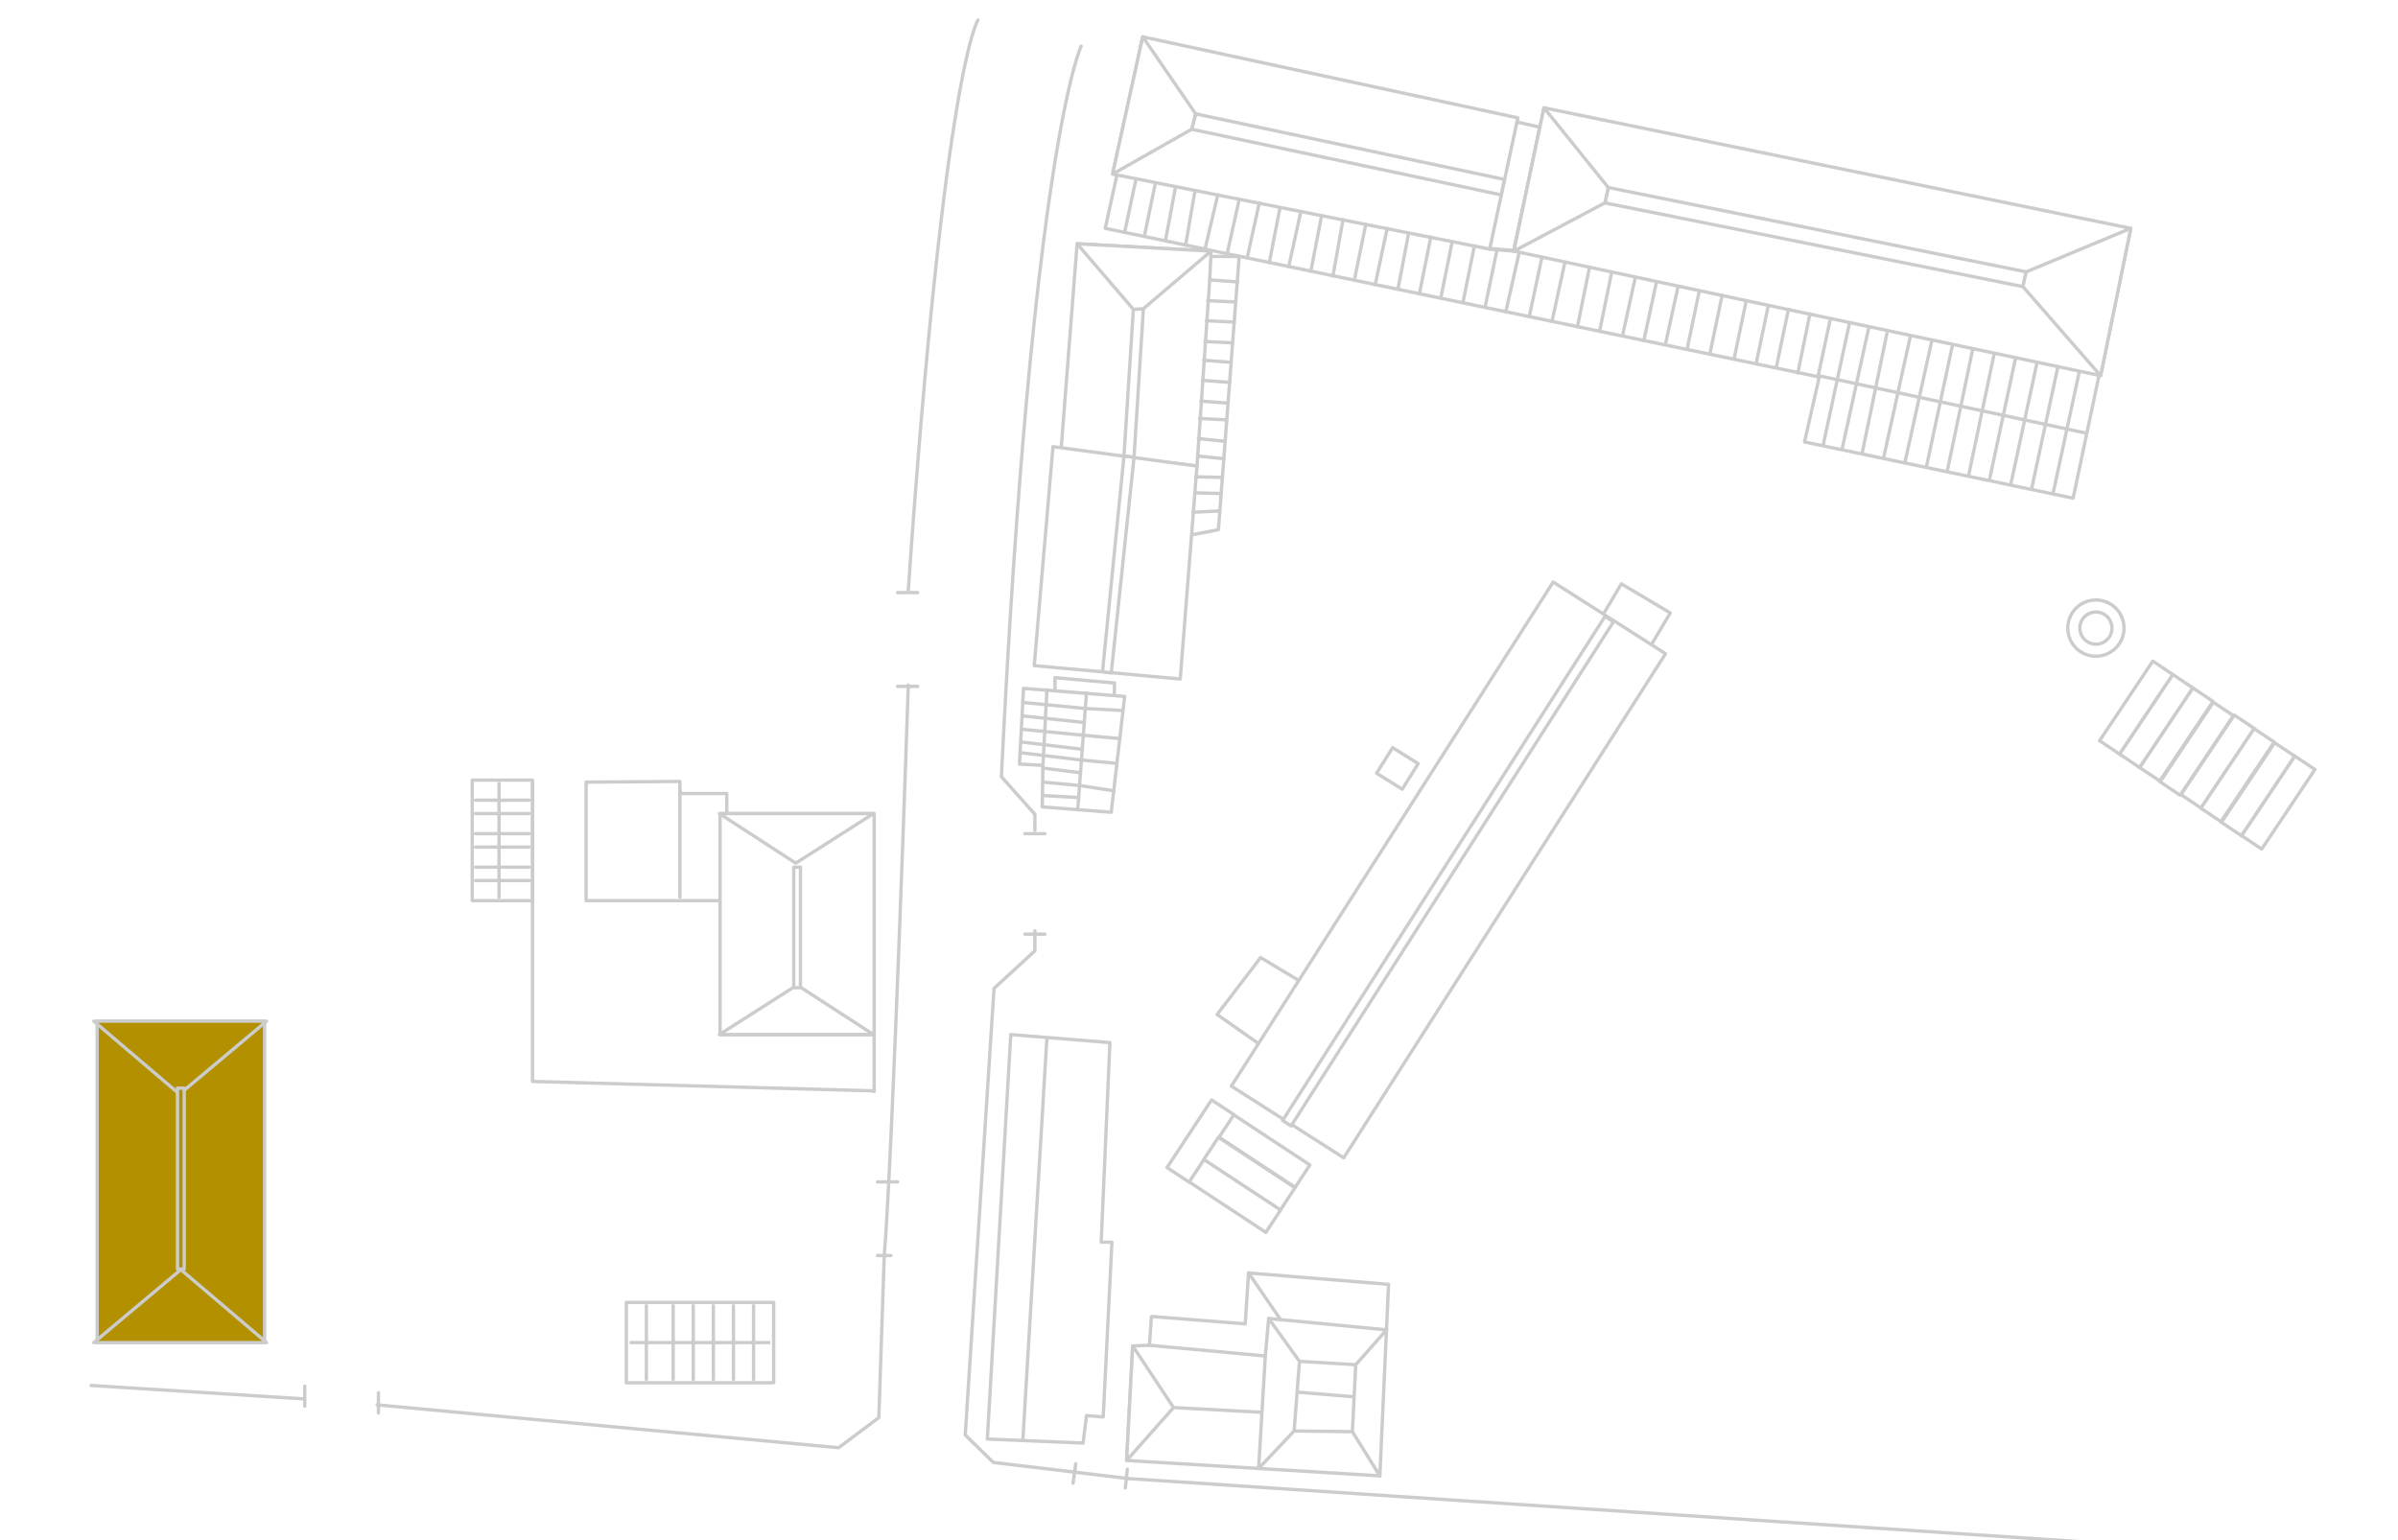 <?xml version="1.0" encoding="utf-8"?>
<!-- Generator: Adobe Illustrator 17.1.0, SVG Export Plug-In . SVG Version: 6.00 Build 0)  -->
<!DOCTYPE svg PUBLIC "-//W3C//DTD SVG 1.1//EN" "http://www.w3.org/Graphics/SVG/1.1/DTD/svg11.dtd">
<svg version="1.1" id="ベース" xmlns="http://www.w3.org/2000/svg" xmlns:xlink="http://www.w3.org/1999/xlink" x="0px" y="0px"
	 width="358px" height="230px" viewBox="0 0 358 230" enable-background="new 0 0 358 230" xml:space="preserve">
<rect x="0" fill="#FFFFFF" width="358" height="230"/>
<rect x="70.5" y="116.5" fill="#FFFFFF" stroke="#CCCCCC" stroke-width="0.5" stroke-linecap="round" stroke-linejoin="round" width="9" height="18"/>
<line fill="none" stroke="#CCCCCC" stroke-width="0.5" stroke-linecap="round" stroke-linejoin="round" x1="74.5" y1="117" x2="74.5" y2="134"/>
<polyline fill="none" stroke="#CCCCCC" stroke-width="0.5" stroke-linecap="round" stroke-linejoin="round" points="79.5,117 
	79.5,161.5 130.3,162.9 "/>
<line fill="none" stroke="#CCCCCC" stroke-width="0.5" stroke-linecap="round" stroke-linejoin="round" x1="79" y1="131.5" x2="71" y2="131.5"/>
<line fill="none" stroke="#CCCCCC" stroke-width="0.5" stroke-linecap="round" stroke-linejoin="round" x1="79" y1="129.5" x2="71" y2="129.5"/>
<line fill="none" stroke="#CCCCCC" stroke-width="0.5" stroke-linecap="round" stroke-linejoin="round" x1="79" y1="126.5" x2="71" y2="126.5"/>
<line fill="none" stroke="#CCCCCC" stroke-width="0.5" stroke-linecap="round" stroke-linejoin="round" x1="79" y1="124.5" x2="71" y2="124.5"/>
<line fill="none" stroke="#CCCCCC" stroke-width="0.5" stroke-linecap="round" stroke-linejoin="round" x1="79" y1="121.5" x2="71" y2="121.5"/>
<line fill="none" stroke="#CCCCCC" stroke-width="0.5" stroke-linecap="round" stroke-linejoin="round" x1="79" y1="119.5" x2="71" y2="119.5"/>
<line fill="none" stroke="#CCCCCC" stroke-width="0.5" stroke-linecap="round" stroke-linejoin="round" x1="130.5" y1="122" x2="130.5" y2="163"/>
<polygon fill="#FFFFFF" stroke="#CCCCCC" stroke-width="0.5" stroke-linecap="round" stroke-linejoin="round" points="87.5,116.8 
	101.5,116.7 101.5,118.5 108.5,118.5 108.5,134.5 87.5,134.5 "/>
<line fill="#FFFFFF" stroke="#CCCCCC" stroke-width="0.5" stroke-linecap="round" stroke-linejoin="round" x1="101.5" y1="118" x2="101.5" y2="134"/>
<polygon fill="#FFFFFF" stroke="#CCCCCC" stroke-width="0.5" stroke-linecap="round" stroke-linejoin="round" points="189.4,156.9 
	181.7,151.5 188.2,143 196.2,147.8 "/>
<rect x="239.5" y="88.9" transform="matrix(0.859 0.511 -0.511 0.859 81.754 -111.557)" fill="#FFFFFF" stroke="#CCCCCC" stroke-width="0.5" stroke-linecap="round" stroke-linejoin="round" width="8.5" height="8"/>
<polygon fill="#FFFFFF" stroke="#CCCCCC" stroke-width="0.5" stroke-linecap="round" stroke-linejoin="round" points="171,6.7 
	317.3,37.4 309.5,74.4 269.4,66 271.6,56.3 165,34.1 "/>
<polygon fill="#FFFFFF" stroke="#CCCCCC" stroke-width="0.5" stroke-linecap="round" stroke-linejoin="round" points="226,37.4 
	222.3,37.1 226.4,18.2 229.9,19 "/>
<polygon fill="#FFFFFF" stroke="#CCCCCC" stroke-width="0.5" stroke-linecap="round" stroke-linejoin="round" points="230.5,16.1 
	226,37.5 264,45.6 313.6,56.1 318.1,34.1 "/>
<polygon fill="#FFFFFF" stroke="#CCCCCC" stroke-width="0.5" stroke-linecap="round" stroke-linejoin="round" points="302,42.8 
	239.6,30.3 240.1,28 302.5,40.6 "/>
<polygon fill="#FFFFFF" stroke="#CCCCCC" stroke-width="0.5" stroke-linecap="round" stroke-linejoin="round" points="170.6,5.5 
	226.6,17.6 222.4,37.2 166.1,26 "/>
<line fill="#FFFFFF" stroke="#CCCCCC" stroke-width="0.5" stroke-linecap="round" stroke-linejoin="round" x1="271.5" y1="56.1" x2="311.5" y2="64.7"/>
<polygon fill="#FFFFFF" stroke="#CCCCCC" stroke-width="0.5" stroke-linecap="round" stroke-linejoin="round" points="230.5,16.1 
	240.1,28 239.6,30.3 226,37.5 "/>
<polygon fill="#FFFFFF" stroke="#CCCCCC" stroke-width="0.5" stroke-linecap="round" stroke-linejoin="round" points="302.5,40.6 
	318.1,34.1 313.6,56.1 302,42.8 "/>
<polygon fill="#FFFFFF" stroke="#CCCCCC" stroke-width="0.5" stroke-linecap="round" stroke-linejoin="round" points="177.9,19.3 
	224.1,29.1 224.6,26.8 178.5,17 "/>
<polygon fill="#FFFFFF" stroke="#CCCCCC" stroke-width="0.5" stroke-linecap="round" stroke-linejoin="round" points="170.6,5.5 
	178.5,17 177.9,19.3 166.1,26 "/>
<line fill="#FFFFFF" stroke="#CCCCCC" stroke-width="0.5" stroke-linecap="round" stroke-linejoin="round" x1="222.4" y1="37.2" x2="226" y2="37.5"/>
<line fill="#FFFFFF" stroke="#CCCCCC" stroke-width="0.5" stroke-linecap="round" stroke-linejoin="round" x1="310.4" y1="55.6" x2="306.5" y2="73.7"/>
<line fill="#FFFFFF" stroke="#CCCCCC" stroke-width="0.5" stroke-linecap="round" stroke-linejoin="round" x1="307.2" y1="54.9" x2="303.3" y2="73"/>
<line fill="#FFFFFF" stroke="#CCCCCC" stroke-width="0.5" stroke-linecap="round" stroke-linejoin="round" x1="304.1" y1="54.2" x2="300.2" y2="72.3"/>
<line fill="#FFFFFF" stroke="#CCCCCC" stroke-width="0.5" stroke-linecap="round" stroke-linejoin="round" x1="300.9" y1="53.5" x2="297" y2="71.7"/>
<line fill="#FFFFFF" stroke="#CCCCCC" stroke-width="0.5" stroke-linecap="round" stroke-linejoin="round" x1="297.7" y1="52.9" x2="293.9" y2="71"/>
<line fill="#FFFFFF" stroke="#CCCCCC" stroke-width="0.5" stroke-linecap="round" stroke-linejoin="round" x1="294.5" y1="52.2" x2="290.7" y2="70.4"/>
<line fill="#FFFFFF" stroke="#CCCCCC" stroke-width="0.5" stroke-linecap="round" stroke-linejoin="round" x1="291.5" y1="51.5" x2="287.6" y2="69.7"/>
<line fill="#FFFFFF" stroke="#CCCCCC" stroke-width="0.5" stroke-linecap="round" stroke-linejoin="round" x1="288.4" y1="50.9" x2="284.4" y2="69"/>
<line fill="#FFFFFF" stroke="#CCCCCC" stroke-width="0.5" stroke-linecap="round" stroke-linejoin="round" x1="285.2" y1="50.2" x2="281.2" y2="68.4"/>
<line fill="#FFFFFF" stroke="#CCCCCC" stroke-width="0.5" stroke-linecap="round" stroke-linejoin="round" x1="281.7" y1="49.8" x2="278" y2="67.7"/>
<line fill="#FFFFFF" stroke="#CCCCCC" stroke-width="0.5" stroke-linecap="round" stroke-linejoin="round" x1="279" y1="48.9" x2="275" y2="67.1"/>
<line fill="#FFFFFF" stroke="#CCCCCC" stroke-width="0.5" stroke-linecap="round" stroke-linejoin="round" x1="276.1" y1="48.3" x2="272.2" y2="66.4"/>
<line fill="#FFFFFF" stroke="#CCCCCC" stroke-width="0.5" stroke-linecap="round" stroke-linejoin="round" x1="273.2" y1="47.9" x2="271.4" y2="56.3"/>
<line fill="#FFFFFF" stroke="#CCCCCC" stroke-width="0.5" stroke-linecap="round" stroke-linejoin="round" x1="270.2" y1="46.9" x2="268.4" y2="55.7"/>
<line fill="#FFFFFF" stroke="#CCCCCC" stroke-width="0.5" stroke-linecap="round" stroke-linejoin="round" x1="267" y1="46.2" x2="265.2" y2="54.8"/>
<line fill="#FFFFFF" stroke="#CCCCCC" stroke-width="0.5" stroke-linecap="round" stroke-linejoin="round" x1="262.2" y1="54.2" x2="264" y2="45.6"/>
<line fill="#FFFFFF" stroke="#CCCCCC" stroke-width="0.5" stroke-linecap="round" stroke-linejoin="round" x1="258.9" y1="53.5" x2="260.7" y2="44.9"/>
<line fill="#FFFFFF" stroke="#CCCCCC" stroke-width="0.5" stroke-linecap="round" stroke-linejoin="round" x1="255.3" y1="52.7" x2="257.1" y2="44.1"/>
<line fill="#FFFFFF" stroke="#CCCCCC" stroke-width="0.5" stroke-linecap="round" stroke-linejoin="round" x1="251.9" y1="52" x2="253.7" y2="43.4"/>
<line fill="#FFFFFF" stroke="#CCCCCC" stroke-width="0.5" stroke-linecap="round" stroke-linejoin="round" x1="248.7" y1="51.1" x2="250.5" y2="42.9"/>
<line fill="#FFFFFF" stroke="#CCCCCC" stroke-width="0.5" stroke-linecap="round" stroke-linejoin="round" x1="242.3" y1="49.8" x2="244.1" y2="41.6"/>
<line fill="#FFFFFF" stroke="#CCCCCC" stroke-width="0.5" stroke-linecap="round" stroke-linejoin="round" x1="245.4" y1="50.9" x2="247.3" y2="42.1"/>
<line fill="#FFFFFF" stroke="#CCCCCC" stroke-width="0.5" stroke-linecap="round" stroke-linejoin="round" x1="238.8" y1="49.5" x2="240.6" y2="40.7"/>
<line fill="#FFFFFF" stroke="#CCCCCC" stroke-width="0.5" stroke-linecap="round" stroke-linejoin="round" x1="235.5" y1="48.8" x2="237.3" y2="39.9"/>
<line fill="#FFFFFF" stroke="#CCCCCC" stroke-width="0.5" stroke-linecap="round" stroke-linejoin="round" x1="231.7" y1="48" x2="233.6" y2="39.3"/>
<line fill="#FFFFFF" stroke="#CCCCCC" stroke-width="0.5" stroke-linecap="round" stroke-linejoin="round" x1="228.3" y1="47.3" x2="230.2" y2="38.4"/>
<line fill="#FFFFFF" stroke="#CCCCCC" stroke-width="0.5" stroke-linecap="round" stroke-linejoin="round" x1="224.8" y1="46.6" x2="226.8" y2="37.7"/>
<line fill="#FFFFFF" stroke="#CCCCCC" stroke-width="0.5" stroke-linecap="round" stroke-linejoin="round" x1="221.7" y1="45.9" x2="223.5" y2="37.3"/>
<line fill="#FFFFFF" stroke="#CCCCCC" stroke-width="0.5" stroke-linecap="round" stroke-linejoin="round" x1="218.4" y1="45.2" x2="220.1" y2="36.8"/>
<line fill="#FFFFFF" stroke="#CCCCCC" stroke-width="0.5" stroke-linecap="round" stroke-linejoin="round" x1="216.8" y1="36.1" x2="215.1" y2="44.5"/>
<line fill="#FFFFFF" stroke="#CCCCCC" stroke-width="0.5" stroke-linecap="round" stroke-linejoin="round" x1="213.6" y1="35.4" x2="211.9" y2="43.9"/>
<line fill="#FFFFFF" stroke="#CCCCCC" stroke-width="0.5" stroke-linecap="round" stroke-linejoin="round" x1="210.3" y1="34.8" x2="208.7" y2="43.2"/>
<line fill="#FFFFFF" stroke="#CCCCCC" stroke-width="0.5" stroke-linecap="round" stroke-linejoin="round" x1="207.1" y1="34.1" x2="205.3" y2="42.5"/>
<line fill="#FFFFFF" stroke="#CCCCCC" stroke-width="0.5" stroke-linecap="round" stroke-linejoin="round" x1="203.9" y1="33.5" x2="202.2" y2="41.8"/>
<line fill="#FFFFFF" stroke="#CCCCCC" stroke-width="0.5" stroke-linecap="round" stroke-linejoin="round" x1="200.5" y1="32.8" x2="199" y2="41.2"/>
<line fill="#FFFFFF" stroke="#CCCCCC" stroke-width="0.5" stroke-linecap="round" stroke-linejoin="round" x1="197.3" y1="32.2" x2="195.7" y2="40.5"/>
<line fill="#FFFFFF" stroke="#CCCCCC" stroke-width="0.5" stroke-linecap="round" stroke-linejoin="round" x1="194.2" y1="31.6" x2="192.4" y2="39.8"/>
<line fill="#FFFFFF" stroke="#CCCCCC" stroke-width="0.5" stroke-linecap="round" stroke-linejoin="round" x1="191.1" y1="31" x2="189.5" y2="39.2"/>
<line fill="#FFFFFF" stroke="#CCCCCC" stroke-width="0.5" stroke-linecap="round" stroke-linejoin="round" x1="188" y1="30.3" x2="186.2" y2="38.5"/>
<line fill="#FFFFFF" stroke="#CCCCCC" stroke-width="0.5" stroke-linecap="round" stroke-linejoin="round" x1="185" y1="29.8" x2="183.2" y2="37.9"/>
<line fill="#FFFFFF" stroke="#CCCCCC" stroke-width="0.5" stroke-linecap="round" stroke-linejoin="round" x1="181.8" y1="29.1" x2="179.9" y2="37.2"/>
<line fill="#FFFFFF" stroke="#CCCCCC" stroke-width="0.5" stroke-linecap="round" stroke-linejoin="round" x1="178.4" y1="28.5" x2="177" y2="36.6"/>
<line fill="#FFFFFF" stroke="#CCCCCC" stroke-width="0.5" stroke-linecap="round" stroke-linejoin="round" x1="175.5" y1="27.9" x2="174" y2="35.9"/>
<line fill="#FFFFFF" stroke="#CCCCCC" stroke-width="0.5" stroke-linecap="round" stroke-linejoin="round" x1="172.5" y1="27.3" x2="170.9" y2="35"/>
<line fill="#FFFFFF" stroke="#CCCCCC" stroke-width="0.5" stroke-linecap="round" stroke-linejoin="round" x1="169.6" y1="26.7" x2="167.9" y2="34.7"/>
<polygon fill="#FFFFFF" stroke="#CCCCCC" stroke-width="0.5" stroke-linecap="round" stroke-linejoin="round" points="180,38.3 
	185,38.3 181.9,79.1 175.2,80.4 177.5,38.5 "/>
<polygon fill="#FFFFFF" stroke="#CCCCCC" stroke-width="0.5" stroke-linecap="round" stroke-linejoin="round" points="160.8,36.4 
	180.8,37.5 180.6,41.8 178.7,69.6 158.4,67.3 "/>
<polygon fill="#FFFFFF" stroke="#CCCCCC" stroke-width="0.5" stroke-linecap="round" stroke-linejoin="round" points="178.7,69.6 
	157.2,66.7 154.4,99.4 176.2,101.4 "/>
<polygon fill="#FFFFFF" stroke="#CCCCCC" stroke-width="0.5" stroke-linecap="round" stroke-linejoin="round" points="169.2,46.2 
	167.8,68.1 169.3,68.3 170.7,46.1 "/>
<polygon fill="#FFFFFF" stroke="#CCCCCC" stroke-width="0.5" stroke-linecap="round" stroke-linejoin="round" points="160.8,36.4 
	169.2,46.2 170.7,46.1 180.8,37.5 "/>
<polygon fill="#FFFFFF" stroke="#CCCCCC" stroke-width="0.5" stroke-linecap="round" stroke-linejoin="round" points="167.8,68.1 
	164.6,100.3 165.9,100.5 169.3,68.3 "/>
<line fill="#FFFFFF" stroke="#CCCCCC" stroke-width="0.5" stroke-linecap="round" stroke-linejoin="round" x1="184.8" y1="42.1" x2="180.6" y2="41.8"/>
<line fill="#FFFFFF" stroke="#CCCCCC" stroke-width="0.5" stroke-linecap="round" stroke-linejoin="round" x1="180.3" y1="44.9" x2="184.5" y2="45.1"/>
<line fill="#FFFFFF" stroke="#CCCCCC" stroke-width="0.5" stroke-linecap="round" stroke-linejoin="round" x1="180.1" y1="47.9" x2="184.3" y2="48.1"/>
<line fill="#FFFFFF" stroke="#CCCCCC" stroke-width="0.5" stroke-linecap="round" stroke-linejoin="round" x1="179.9" y1="51" x2="184" y2="51.2"/>
<line fill="#FFFFFF" stroke="#CCCCCC" stroke-width="0.5" stroke-linecap="round" stroke-linejoin="round" x1="179.7" y1="53.8" x2="183.8" y2="54.1"/>
<path fill="#FFFFFF" stroke="#CCCCCC" stroke-width="0.5" stroke-linecap="round" stroke-linejoin="round" d="M179.5,56.8
	c0,0,4.1,0.3,4.1,0.3"/>
<line fill="#FFFFFF" stroke="#CCCCCC" stroke-width="0.5" stroke-linecap="round" stroke-linejoin="round" x1="179.3" y1="59.9" x2="183.3" y2="60.2"/>
<line fill="#FFFFFF" stroke="#CCCCCC" stroke-width="0.5" stroke-linecap="round" stroke-linejoin="round" x1="179.1" y1="62.5" x2="183.2" y2="62.7"/>
<line fill="#FFFFFF" stroke="#CCCCCC" stroke-width="0.5" stroke-linecap="round" stroke-linejoin="round" x1="178.9" y1="65.5" x2="182.9" y2="65.9"/>
<line fill="#FFFFFF" stroke="#CCCCCC" stroke-width="0.5" stroke-linecap="round" stroke-linejoin="round" x1="178.8" y1="68.1" x2="182.7" y2="68.5"/>
<line fill="#FFFFFF" stroke="#CCCCCC" stroke-width="0.5" stroke-linecap="round" stroke-linejoin="round" x1="178.5" y1="71.2" x2="182.5" y2="71.3"/>
<line fill="#FFFFFF" stroke="#CCCCCC" stroke-width="0.5" stroke-linecap="round" stroke-linejoin="round" x1="178.4" y1="73.6" x2="182.3" y2="73.7"/>
<line fill="#FFFFFF" stroke="#CCCCCC" stroke-width="0.5" stroke-linecap="round" stroke-linejoin="round" x1="178.1" y1="76.5" x2="182.1" y2="76.3"/>
<polygon fill="#FFFFFF" stroke="#CCCCCC" stroke-width="0.5" stroke-linecap="round" stroke-linejoin="round" points="157.5,101.2 
	157.5,104.3 166.3,105.3 166.4,102 "/>
<polygon fill="#FFFFFF" stroke="#CCCCCC" stroke-width="0.5" stroke-linecap="round" stroke-linejoin="round" points="152.8,102.8 
	167.9,104 165.9,121.3 155.6,120.5 155.7,114.3 152.2,114.1 "/>
<line fill="#FFFFFF" stroke="#CCCCCC" stroke-width="0.5" stroke-linecap="round" stroke-linejoin="round" x1="155.7" y1="114.3" x2="156.3" y2="103"/>
<line fill="#FFFFFF" stroke="#CCCCCC" stroke-width="0.5" stroke-linecap="round" stroke-linejoin="round" x1="162.2" y1="103.5" x2="160.9" y2="120.9"/>
<polyline fill="#FFFFFF" stroke="#CCCCCC" stroke-width="0.5" stroke-linecap="round" stroke-linejoin="round" points="152.7,104.9 
	162,105.8 167.6,106.1 "/>
<line fill="#FFFFFF" stroke="#CCCCCC" stroke-width="0.5" stroke-linecap="round" stroke-linejoin="round" x1="152.6" y1="106.9" x2="161.9" y2="107.9"/>
<polyline fill="#FFFFFF" stroke="#CCCCCC" stroke-width="0.5" stroke-linecap="round" stroke-linejoin="round" points="152.5,108.9 
	161.7,109.8 167.2,110.3 "/>
<line fill="#FFFFFF" stroke="#CCCCCC" stroke-width="0.5" stroke-linecap="round" stroke-linejoin="round" x1="152.4" y1="110.8" x2="161.6" y2="111.9"/>
<polyline fill="#FFFFFF" stroke="#CCCCCC" stroke-width="0.5" stroke-linecap="round" stroke-linejoin="round" points="152.3,112.4 
	161.4,113.5 166.7,114 "/>
<line fill="#FFFFFF" stroke="#CCCCCC" stroke-width="0.5" stroke-linecap="round" stroke-linejoin="round" x1="155.7" y1="114.7" x2="161.3" y2="115.4"/>
<polyline fill="#FFFFFF" stroke="#CCCCCC" stroke-width="0.5" stroke-linecap="round" stroke-linejoin="round" points="155.7,116.8 
	161.1,117.3 166.3,118.1 "/>
<line fill="#FFFFFF" stroke="#CCCCCC" stroke-width="0.5" stroke-linecap="round" stroke-linejoin="round" x1="155.7" y1="118.8" x2="161" y2="119.1"/>
<rect x="206.2" y="85.3" transform="matrix(0.843 0.538 -0.538 0.843 103.938 -95.927)" fill="#FFFFFF" stroke="#CCCCCC" stroke-width="0.5" stroke-linecap="round" stroke-linejoin="round" width="19.9" height="89.3"/>
<rect x="215.4" y="85.3" transform="matrix(0.843 0.539 -0.539 0.843 104.011 -95.963)" fill="#FFFFFF" stroke="#CCCCCC" stroke-width="0.5" stroke-linecap="round" stroke-linejoin="round" width="1.5" height="89.3"/>
<rect x="181.9" y="169.9" transform="matrix(0.835 0.55 -0.55 0.835 125.676 -75.474)" fill="#FFFFFF" stroke="#CCCCCC" stroke-width="0.5" stroke-linecap="round" stroke-linejoin="round" width="13.7" height="4"/>
<rect x="173" y="168.4" transform="matrix(-0.55 0.835 -0.835 -0.55 419.983 114.621)" fill="#FFFFFF" stroke="#CCCCCC" stroke-width="0.5" stroke-linecap="round" stroke-linejoin="round" width="12.1" height="4"/>
<rect x="179.7" y="173.3" transform="matrix(0.835 0.55 -0.55 0.835 127.161 -73.693)" fill="#FFFFFF" stroke="#CCCCCC" stroke-width="0.5" stroke-linecap="round" stroke-linejoin="round" width="13.7" height="4"/>
<rect x="177.5" y="176.6" transform="matrix(0.835 0.55 -0.55 0.835 128.662 -71.916)" fill="#FFFFFF" stroke="#CCCCCC" stroke-width="0.5" stroke-linecap="round" stroke-linejoin="round" width="13.7" height="4"/>
<circle fill="#FFFFFF" stroke="#CCCCCC" stroke-width="0.5" stroke-linecap="round" stroke-linejoin="round" cx="312.9" cy="93.8" r="4.2"/>
<circle fill="#FFFFFF" stroke="#CCCCCC" stroke-width="0.5" stroke-linecap="round" stroke-linejoin="round" cx="312.9" cy="93.8" r="2.4"/>
<rect x="317.1" y="98.6" transform="matrix(0.831 0.556 -0.556 0.831 112.708 -159.51)" fill="#FFFFFF" stroke="#CCCCCC" stroke-width="0.5" stroke-linecap="round" stroke-linejoin="round" width="3.6" height="14.3"/>
<rect x="320.1" y="100.6" transform="matrix(0.831 0.556 -0.556 0.831 114.324 -160.834)" fill="#FFFFFF" stroke="#CCCCCC" stroke-width="0.5" stroke-linecap="round" stroke-linejoin="round" width="3.6" height="14.3"/>
<rect x="323.1" y="102.6" transform="matrix(0.831 0.556 -0.556 0.831 115.942 -162.16)" fill="#FFFFFF" stroke="#CCCCCC" stroke-width="0.5" stroke-linecap="round" stroke-linejoin="round" width="3.6" height="14.3"/>
<rect x="326.2" y="104.7" transform="matrix(0.831 0.556 -0.556 0.831 117.575 -163.498)" fill="#FFFFFF" stroke="#CCCCCC" stroke-width="0.5" stroke-linecap="round" stroke-linejoin="round" width="3.6" height="14.3"/>
<rect x="329.2" y="106.7" transform="matrix(0.831 0.556 -0.556 0.831 119.318 -164.918)" fill="#FFFFFF" stroke="#CCCCCC" stroke-width="0.5" stroke-linecap="round" stroke-linejoin="round" width="3.6" height="14.3"/>
<rect x="332.2" y="108.7" transform="matrix(0.831 0.556 -0.556 0.831 120.9 -166.218)" fill="#FFFFFF" stroke="#CCCCCC" stroke-width="0.5" stroke-linecap="round" stroke-linejoin="round" width="3.6" height="14.3"/>
<rect x="335.3" y="110.8" transform="matrix(0.831 0.556 -0.556 0.831 122.562 -167.577)" fill="#FFFFFF" stroke="#CCCCCC" stroke-width="0.5" stroke-linecap="round" stroke-linejoin="round" width="3.6" height="14.3"/>
<rect x="338.3" y="112.8" transform="matrix(0.831 0.556 -0.556 0.831 124.2 -168.918)" fill="#FFFFFF" stroke="#CCCCCC" stroke-width="0.5" stroke-linecap="round" stroke-linejoin="round" width="3.6" height="14.3"/>
<polygon fill="#FFFFFF" stroke="#CCCCCC" stroke-width="0.5" stroke-linecap="round" stroke-linejoin="round" points="150.9,154.5 
	165.7,155.7 164.4,185.5 166,185.5 164.7,211.6 162.2,211.4 161.7,215.5 147.4,214.9 "/>
<line fill="none" stroke="#CCCCCC" stroke-width="0.5" stroke-linejoin="round" x1="156.3" y1="154.9" x2="152.7" y2="215.1"/>
<polygon fill="#FFFFFF" stroke="#CCCCCC" stroke-width="0.5" stroke-linecap="round" stroke-linejoin="round" points="186.4,190.1 
	207.3,191.8 206,220.4 168.2,218.1 169.1,201 171.6,200.9 171.9,196.6 185.9,197.7 "/>
<polyline fill="#FFFFFF" stroke="#CCCCCC" stroke-width="0.5" stroke-linecap="round" stroke-linejoin="round" points="171.6,200.9 
	188.9,202.5 189.4,196.9 207,198.6 "/>
<polygon fill="#FFFFFF" stroke="#CCCCCC" stroke-width="0.5" stroke-linecap="round" stroke-linejoin="round" points="168.2,218.1 
	175.2,210.2 169.1,201 "/>
<line fill="#FFFFFF" stroke="#CCCCCC" stroke-width="0.5" stroke-linejoin="round" x1="175.2" y1="210.2" x2="188.2" y2="210.9"/>
<line fill="#FFFFFF" stroke="#CCCCCC" stroke-width="0.5" stroke-linecap="round" stroke-linejoin="round" x1="188.9" y1="202.5" x2="187.9" y2="219.3"/>
<polygon fill="#FFFFFF" stroke="#CCCCCC" stroke-width="0.5" stroke-linecap="round" stroke-linejoin="round" points="194,203.3 
	193.2,213.7 201.9,213.8 202.4,203.8 "/>
<line fill="#FFFFFF" stroke="#CCCCCC" stroke-width="0.5" stroke-linejoin="round" x1="193.7" y1="207.9" x2="202.2" y2="208.6"/>
<line fill="#FFFFFF" stroke="#CCCCCC" stroke-width="0.5" stroke-linecap="round" stroke-linejoin="round" x1="189.4" y1="196.9" x2="194" y2="203.3"/>
<line fill="#FFFFFF" stroke="#CCCCCC" stroke-width="0.5" stroke-linecap="round" stroke-linejoin="round" x1="207" y1="198.6" x2="202.4" y2="203.8"/>
<line fill="#FFFFFF" stroke="#CCCCCC" stroke-width="0.5" stroke-linecap="round" stroke-linejoin="round" x1="201.9" y1="213.8" x2="206" y2="220.4"/>
<line fill="#FFFFFF" stroke="#CCCCCC" stroke-width="0.5" stroke-linecap="round" stroke-linejoin="round" x1="187.9" y1="219.3" x2="193.2" y2="213.7"/>
<line fill="#FFFFFF" stroke="#CCCCCC" stroke-width="0.5" stroke-linecap="round" stroke-linejoin="round" x1="186.4" y1="190.1" x2="191.2" y2="197.1"/>
<rect x="14.5" y="152.5" fill="#B29000" stroke="#CCCCCC" stroke-width="0.5" stroke-linecap="round" stroke-linejoin="round" width="25" height="48"/>
<polygon fill="#B29000" stroke="#CCCCCC" stroke-width="0.5" stroke-linecap="round" stroke-linejoin="round" points="14,152.5 
	26.8,163.4 39.8,152.5 "/>
<polygon fill="#B29000" stroke="#CCCCCC" stroke-width="0.5" stroke-linecap="round" stroke-linejoin="round" points="39.8,200.5 
	27,189.6 14,200.5 "/>
<rect x="26.5" y="162.5" fill="#B29000" stroke="#CCCCCC" stroke-width="0.5" stroke-linecap="round" stroke-linejoin="round" width="1" height="27"/>
<rect x="107.5" y="121.5" fill="#FFFFFF" stroke="#CCCCCC" stroke-width="0.5" stroke-linecap="round" stroke-linejoin="round" width="23" height="33"/>
<polygon fill="#FFFFFF" stroke="#CCCCCC" stroke-width="0.5" stroke-linecap="round" stroke-linejoin="round" points="107.4,121.5 
	118.8,128.9 130.4,121.5 "/>
<polygon fill="#FFFFFF" stroke="#CCCCCC" stroke-width="0.5" stroke-linecap="round" stroke-linejoin="round" points="130.4,154.5 
	119,147.1 107.4,154.5 "/>
<rect x="118.5" y="129.5" fill="#FFFFFF" stroke="#CCCCCC" stroke-width="0.5" stroke-linecap="round" stroke-linejoin="round" width="1" height="18"/>
<path fill="none" stroke="#CCCCCC" stroke-width="0.5" stroke-linecap="round" stroke-linejoin="round" d="M146,3c0,0-5,7-10.4,85.1
	"/>
<path fill="none" stroke="#CCCCCC" stroke-width="0.5" stroke-linecap="round" stroke-linejoin="round" d="M161.4,6.9
	c0,0-7.3,15.1-11.9,109.1l5,5.6v2.4"/>
<path fill="none" stroke="#CCCCCC" stroke-width="0.5" stroke-linecap="round" stroke-linejoin="round" d="M135.6,102.3
	c0,0-2.3,69.5-3.6,85.4"/>
<polyline fill="none" stroke="#CCCCCC" stroke-width="0.5" stroke-linecap="round" stroke-linejoin="round" points="132,187.8 
	131.2,211.7 125.2,216.2 56.3,209.8 "/>
<polyline fill="none" stroke="#CCCCCC" stroke-width="0.5" stroke-linecap="round" stroke-linejoin="round" points="168.4,220.8 
	148.3,218.4 144.1,214.3 148.4,147.6 154.5,142 154.5,139 "/>
<line fill="none" stroke="#CCCCCC" stroke-width="0.5" stroke-linecap="round" stroke-linejoin="round" x1="168.4" y1="220.8" x2="356.8" y2="233.3"/>
<line fill="none" stroke="#CCCCCC" stroke-width="0.5" stroke-linecap="round" stroke-linejoin="round" x1="134" y1="88.5" x2="137" y2="88.5"/>
<line fill="none" stroke="#CCCCCC" stroke-width="0.5" stroke-linecap="round" stroke-linejoin="round" x1="153" y1="124.5" x2="156" y2="124.5"/>
<line fill="none" stroke="#CCCCCC" stroke-width="0.5" stroke-linecap="round" stroke-linejoin="round" x1="153" y1="139.5" x2="156" y2="139.5"/>
<line fill="none" stroke="#CCCCCC" stroke-width="0.5" stroke-linecap="round" stroke-linejoin="round" x1="134" y1="102.5" x2="137" y2="102.5"/>
<line fill="none" stroke="#CCCCCC" stroke-width="0.5" stroke-linecap="round" stroke-linejoin="round" x1="131" y1="176.5" x2="134" y2="176.5"/>
<line fill="none" stroke="#CCCCCC" stroke-width="0.5" stroke-linecap="round" stroke-linejoin="round" x1="131" y1="187.5" x2="133" y2="187.5"/>
<line fill="none" stroke="#CCCCCC" stroke-width="0.5" stroke-linecap="round" stroke-linejoin="round" x1="45.5" y1="207" x2="45.5" y2="210"/>
<line fill="none" stroke="#CCCCCC" stroke-width="0.5" stroke-linecap="round" stroke-linejoin="round" x1="56.5" y1="208" x2="56.5" y2="211"/>
<line fill="none" stroke="#CCCCCC" stroke-width="0.5" stroke-linecap="round" stroke-linejoin="round" x1="160.6" y1="218.6" x2="160.2" y2="221.5"/>
<line fill="none" stroke="#CCCCCC" stroke-width="0.5" stroke-linecap="round" stroke-linejoin="round" x1="168.3" y1="219.4" x2="168" y2="222.2"/>
<line fill="none" stroke="#CCCCCC" stroke-width="0.5" stroke-linecap="round" stroke-linejoin="round" x1="45.3" y1="208.9" x2="13.6" y2="206.9"/>
<rect x="206.3" y="112.4" transform="matrix(0.848 0.531 -0.531 0.848 92.65 -93.208)" fill="#FFFFFF" stroke="#CCCCCC" stroke-width="0.5" stroke-linecap="round" stroke-linejoin="round" width="4.5" height="4.5"/>
<rect x="93.5" y="194.5" fill="#FFFFFF" stroke="#CCCCCC" stroke-width="0.5" stroke-linecap="round" stroke-linejoin="round" width="22" height="12"/>
<line fill="none" stroke="#CCCCCC" stroke-width="0.5" stroke-linejoin="round" x1="94" y1="200.5" x2="115" y2="200.5"/>
<line fill="none" stroke="#CCCCCC" stroke-width="0.5" stroke-linecap="round" stroke-linejoin="round" x1="112.5" y1="195" x2="112.5" y2="206"/>
<line fill="none" stroke="#CCCCCC" stroke-width="0.5" stroke-linecap="round" stroke-linejoin="round" x1="109.5" y1="195" x2="109.5" y2="206"/>
<line fill="none" stroke="#CCCCCC" stroke-width="0.5" stroke-linecap="round" stroke-linejoin="round" x1="106.5" y1="195" x2="106.5" y2="206"/>
<line fill="none" stroke="#CCCCCC" stroke-width="0.5" stroke-linecap="round" stroke-linejoin="round" x1="103.5" y1="195" x2="103.5" y2="206"/>
<line fill="none" stroke="#CCCCCC" stroke-width="0.5" stroke-linecap="round" stroke-linejoin="round" x1="100.5" y1="195" x2="100.5" y2="206"/>
<line fill="none" stroke="#CCCCCC" stroke-width="0.5" stroke-linecap="round" stroke-linejoin="round" x1="96.5" y1="195" x2="96.5" y2="206"/>
</svg>
